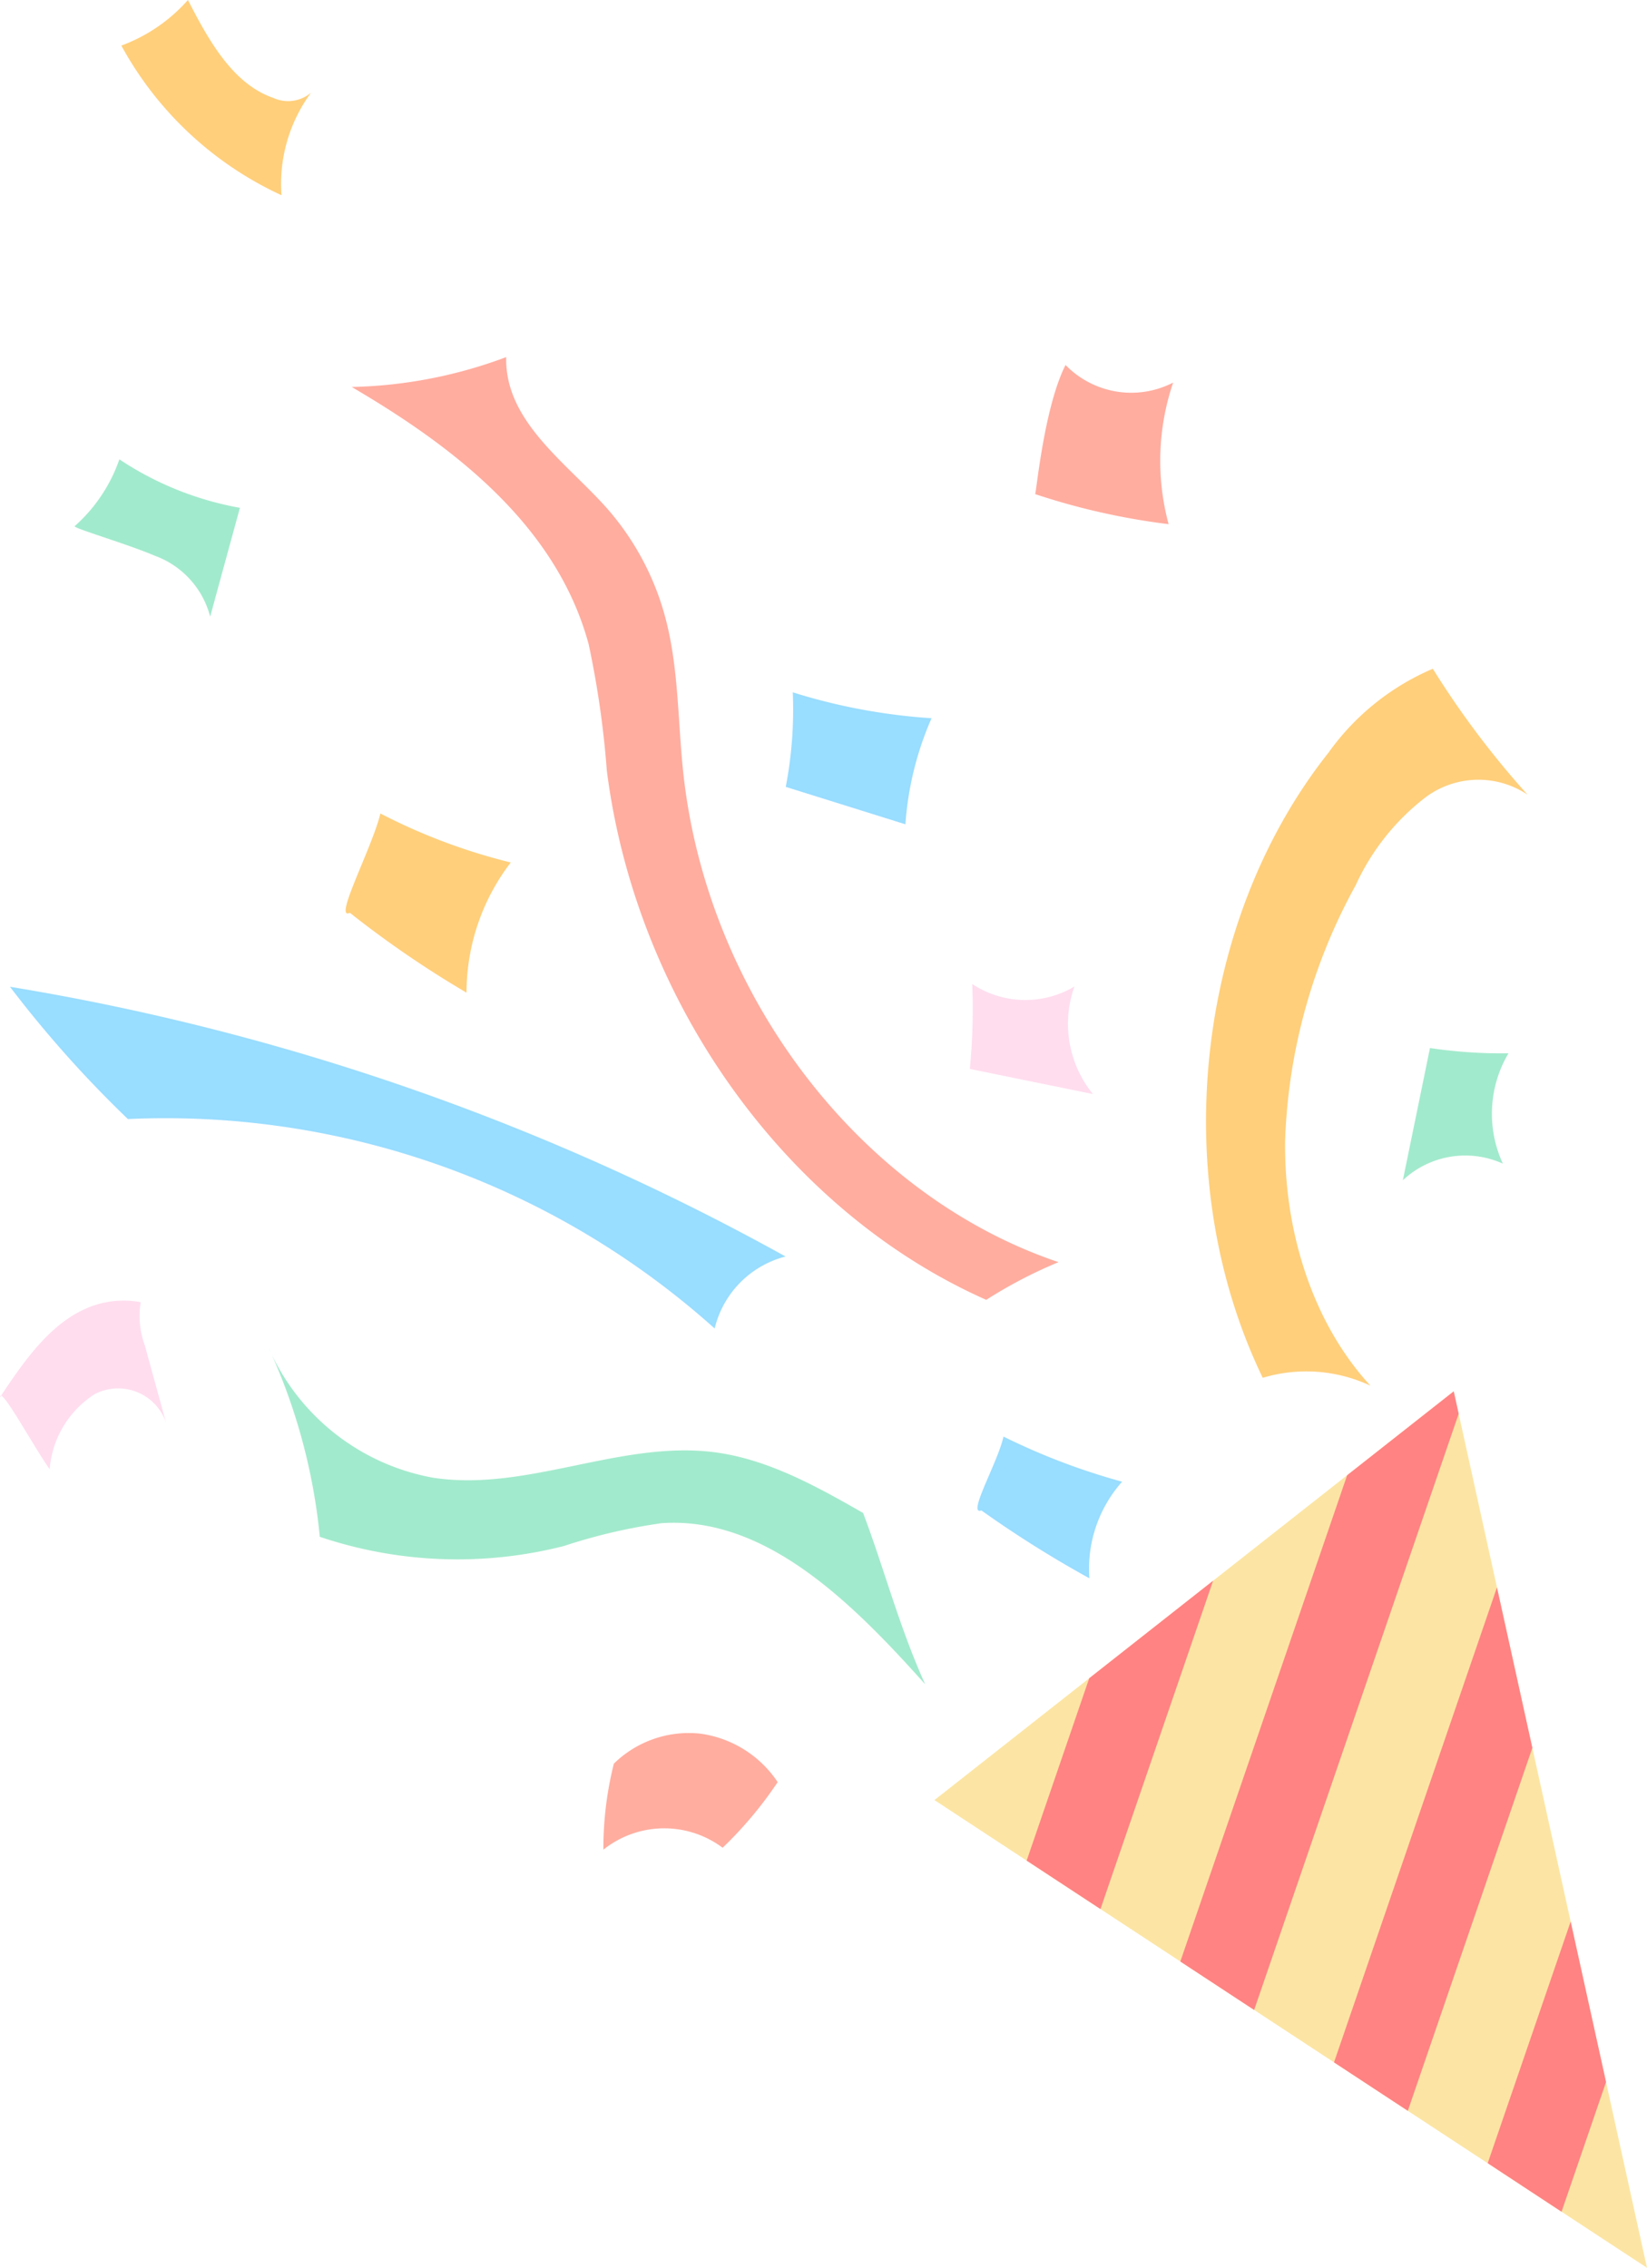 <svg xmlns="http://www.w3.org/2000/svg" xmlns:xlink="http://www.w3.org/1999/xlink" width="101.745" height="140.112" viewBox="0 0 101.745 140.112">
  <defs>
    <clipPath id="clip-path">
      <rect id="長方形_264" data-name="長方形 264" width="101.745" height="140.112" fill="none"/>
    </clipPath>
  </defs>
  <g id="グループ_251" data-name="グループ 251" transform="translate(-1206.096 -865.633)">
    <g id="グループ_250" data-name="グループ 250" transform="translate(1206.096 865.633)">
      <g id="グループ_247" data-name="グループ 247" clip-path="url(#clip-path)">
        <path id="パス_408" data-name="パス 408" d="M9.119,189.693a50.815,50.815,0,0,1,36.248,12.94,6.056,6.056,0,0,1,4.38-4.447A148.331,148.331,0,0,0,1.834,181.52a70.715,70.715,0,0,0,7.285,8.173" transform="translate(-1.218 -120.555)" fill="#9df"/>
        <path id="パス_409" data-name="パス 409" d="M103.9,123.937c-12.355-5.477-21.616-18.392-23.441-32.691a58.277,58.277,0,0,0-1.121-7.806C77.35,76.063,70.953,71.2,64.7,67.537a28.853,28.853,0,0,0,9.542-1.846c-.091,3.977,3.711,6.5,6.253,9.373a16.762,16.762,0,0,1,3.628,6.915c.768,3.009.723,6.179,1.046,9.281,1.437,13.795,10.932,26.218,23.193,30.347a28.519,28.519,0,0,0-4.465,2.33" transform="translate(-42.971 -43.628)" fill="#ffad9f"/>
        <path id="パス_410" data-name="パス 410" d="M225.335,166.829c-5.9-12.188-4.219-28.18,4.062-38.624a15.268,15.268,0,0,1,6.444-5.183,55.246,55.246,0,0,0,5.852,7.779,5.457,5.457,0,0,0-6.307.168,14.393,14.393,0,0,0-4.312,5.432,35.158,35.158,0,0,0-4.358,15.761c-.072,5.542,1.656,11.224,5.271,15.154a9.341,9.341,0,0,0-6.652-.487" transform="translate(-147.327 -81.704)" fill="#ffcf7b"/>
        <path id="パス_411" data-name="パス 411" d="M86.106,258.081c-2.9-1.662-5.89-3.317-9.145-3.746-5.816-.768-11.636,2.47-17.435,1.566a13.769,13.769,0,0,1-10.154-8.052,36.262,36.262,0,0,1,3.173,11.706,26.626,26.626,0,0,0,15.083.569,34.425,34.425,0,0,1,6.03-1.409c6.435-.45,11.8,4.945,16.285,9.951-1.6-3.523-2.6-7.357-3.836-10.585" transform="translate(-32.789 -164.607)" fill="#a2eacd"/>
        <path id="パス_412" data-name="パス 412" d="M63.834,155.78a63.194,63.194,0,0,0,7.207,4.936,13.244,13.244,0,0,1,2.732-8.043,36.367,36.367,0,0,1-8.053-3.027c-.506,2.121-2.938,6.657-1.886,6.134" transform="translate(-42.221 -99.386)" fill="#ffcf7b"/>
        <path id="パス_413" data-name="パス 413" d="M180.032,268.827a68.53,68.53,0,0,0,6.672,4.193,8.1,8.1,0,0,1,2.022-5.967,40.728,40.728,0,0,1-7.328-2.788c-.343,1.586-2.277,4.9-1.366,4.563" transform="translate(-119.406 -175.509)" fill="#9df"/>
        <path id="パス_414" data-name="パス 414" d="M144.528,133.208l7.392,2.313a19.742,19.742,0,0,1,1.615-6.554,36.454,36.454,0,0,1-8.573-1.6,25.243,25.243,0,0,1-.433,5.836" transform="translate(-95.987 -84.593)" fill="#9df"/>
        <path id="パス_415" data-name="パス 415" d="M22.322,2.817a21.528,21.528,0,0,0,9.893,9.245,9.491,9.491,0,0,1,1.826-6.336,2.2,2.2,0,0,1-2.331.324c-2.506-.865-4-3.561-5.274-6.05a10.23,10.23,0,0,1-4.115,2.817" transform="translate(-14.825)" fill="#ffcf7b"/>
        <path id="パス_416" data-name="パス 416" d="M0,245.224c1.547-2.339,3.271-4.821,5.811-5.675a5.737,5.737,0,0,1,2.881-.2,5.31,5.31,0,0,0,.257,2.676l1.312,4.776a3.13,3.13,0,0,0-4.4-1.777,6.071,6.071,0,0,0-2.793,4.647c-1.116-1.6-3.056-5.217-3.072-4.447" transform="translate(0 -158.896)" fill="#fde"/>
        <path id="パス_417" data-name="パス 417" d="M178.38,186.253l7.609,1.554a6.867,6.867,0,0,1-1.145-6.646,5.933,5.933,0,0,1-6.316-.157,37.768,37.768,0,0,1-.148,5.249" transform="translate(-118.469 -120.212)" fill="#fde"/>
        <path id="パス_418" data-name="パス 418" d="M259.708,192.788q-.838,4.086-1.676,8.171a5.629,5.629,0,0,1,6.181-1.027,7.333,7.333,0,0,1,.345-6.818,29.983,29.983,0,0,1-4.849-.326" transform="translate(-171.37 -128.038)" fill="#a2eacd"/>
        <path id="パス_419" data-name="パス 419" d="M111.629,320.677a6.62,6.62,0,0,1,5.292-1.856,6.859,6.859,0,0,1,4.824,3,24.367,24.367,0,0,1-3.4,4.055,6.02,6.02,0,0,0-7.367.119,21.5,21.5,0,0,1,.647-5.316" transform="translate(-73.703 -211.717)" fill="#ffad9f"/>
        <path id="パス_420" data-name="パス 420" d="M190.377,75.114a42.62,42.62,0,0,0,8.252,1.86,15.065,15.065,0,0,1,.28-8.747,5.657,5.657,0,0,1-6.647-1.089c-1.381,2.727-1.838,8.283-1.886,7.976" transform="translate(-126.437 -44.589)" fill="#ffad9f"/>
        <path id="パス_421" data-name="パス 421" d="M18.659,90.449A5.46,5.46,0,0,1,22.1,94.221q.918-3.363,1.838-6.725A19.672,19.672,0,0,1,16.491,84.5a9.805,9.805,0,0,1-2.762,4.129c-.127.111,3.349,1.134,4.929,1.82" transform="translate(-9.116 -56.121)" fill="#a2eacd"/>
        <path id="パス_422" data-name="パス 422" d="M215.894,310.093l-11.939-54.152-32.08,25.254Z" transform="translate(-114.149 -169.981)" fill="#fce5a4"/>
        <path id="パス_423" data-name="パス 423" d="M278.2,371.4l2.749-8.015-2.186-9.915L273.638,368.4Z" transform="translate(-181.734 -234.752)" fill="#ff8383"/>
        <path id="パス_424" data-name="パス 424" d="M221.665,294.161,234.3,257.327l-.306-1.386-6.583,5.183-10.306,30.044Z" transform="translate(-144.189 -169.98)" fill="#ff8383"/>
        <path id="パス_425" data-name="パス 425" d="M249.931,324.347l7.692-22.425-2.186-9.915-10.066,29.346Z" transform="translate(-162.961 -193.934)" fill="#ff8383"/>
        <path id="パス_426" data-name="パス 426" d="M188.839,308.074l4.56,2.993,6.958-20.286-7.653,6.025Z" transform="translate(-125.416 -193.12)" fill="#ff8383"/>
      </g>
    </g>
  </g>
</svg>
